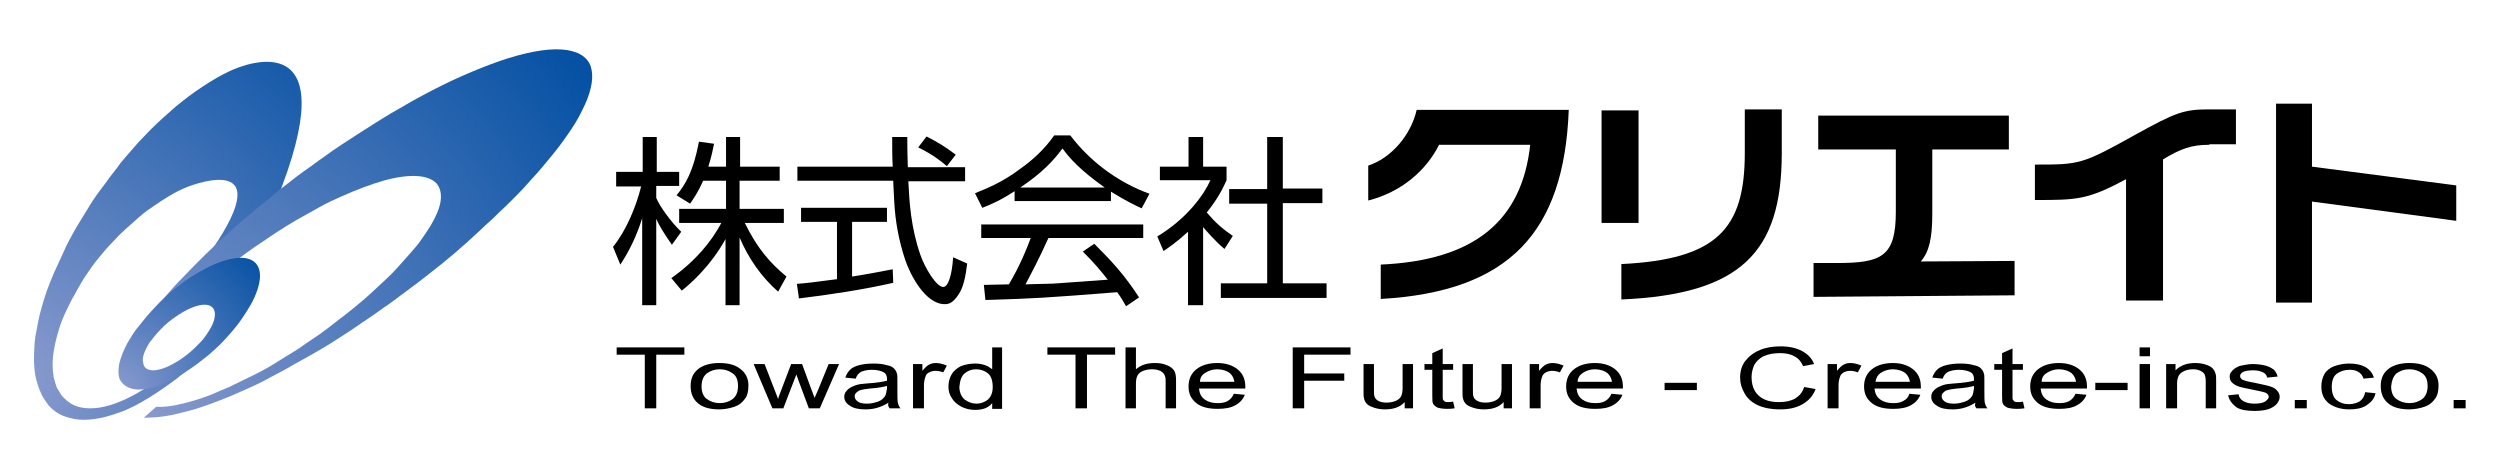 <?xml version="1.0" encoding="utf-8"?>
<!-- Generator: Adobe Illustrator 21.1.0, SVG Export Plug-In . SVG Version: 6.00 Build 0)  -->
<svg version="1.1" id="レイヤー_1" xmlns="http://www.w3.org/2000/svg" xmlns:xlink="http://www.w3.org/1999/xlink" x="0px"
	 y="0px" viewBox="0 0 480 90" style="enable-background:new 0 0 480 90;" xml:space="preserve">
<style type="text/css">
	.st0{fill:url(#SVGID_1_);}
	.st1{fill:url(#SVGID_2_);}
	.st2{fill:url(#SVGID_3_);}
</style>
<g>
	<g>
		
			<radialGradient id="SVGID_1_" cx="4634.534" cy="3625.048" r="201.203" gradientTransform="matrix(0.469 0 0 0.469 -2170.361 -1627.619)" gradientUnits="userSpaceOnUse">
			<stop  offset="0" style="stop-color:#8B9BCE"/>
			<stop  offset="1" style="stop-color:#004EA2"/>
		</radialGradient>
		<path class="st0" d="M33.2,70.3c-0.9,0.9-1.9,1.7-2.8,2.4c-0.9,0.7-1.7,1.3-2.6,1.9c-0.8,0.5-1.6,1-2.4,1.4
			c-1.5,0.8-3,1.4-4.3,1.8c-1.3,0.4-2.6,0.6-3.8,0.6c-1.2,0-2.2-0.2-3.1-0.6c-0.9-0.4-1.7-1.1-2.4-1.9c-0.3-0.5-0.6-1-0.9-1.5
			c-0.2-0.6-0.4-1.2-0.6-2c-0.1-0.7-0.2-1.6-0.2-2.4c0-0.9,0.1-2,0.3-3c0.2-1.2,0.5-2.4,0.9-3.7c0.4-1.4,1-2.8,1.7-4.2
			c0.4-0.8,0.7-1.5,1.2-2.3c0.4-0.8,0.9-1.6,1.4-2.5c0.5-0.9,1.1-1.7,1.7-2.6c0.6-0.9,1.3-1.8,2-2.6c0.7-0.9,1.5-1.8,2.3-2.6
			c0.8-0.9,1.6-1.7,2.5-2.5c0.9-0.8,1.8-1.6,2.7-2.4c0.9-0.8,1.9-1.5,2.8-2.1c1.9-1.3,3.9-2.6,6.1-3.5c2.2-0.9,19.9-7.3,1.9,16.2
			l15.4-13.5C66.8,4.7,47.5,12,44,13.7c-1.7,0.8-3.4,1.8-5.2,3c-1.7,1.1-3.4,2.4-5.1,3.8c-1.6,1.4-3.3,2.9-4.8,4.4
			c-0.8,0.8-1.5,1.6-2.3,2.4c-0.7,0.8-1.4,1.6-2.1,2.4c-0.7,0.8-1.4,1.6-2,2.5c-0.6,0.8-1.3,1.6-1.9,2.5c-0.6,0.8-1.2,1.6-1.8,2.4
			c-0.6,0.8-1.1,1.6-1.6,2.4c-1,1.6-1.9,3.1-2.8,4.6c-0.8,1.4-1.6,2.9-2.2,4.3c-0.6,1.3-1.2,2.6-1.8,3.9c-0.5,1.2-1,2.4-1.4,3.5
			C8.6,56.9,8.3,58,8,59c-0.3,1-0.5,1.9-0.7,2.9c-0.2,0.9-0.3,1.8-0.5,2.6c-0.1,0.8-0.2,1.6-0.2,2.3c-0.1,1.4-0.1,2.7,0,3.9
			c0.1,1.1,0.3,2.1,0.6,3c0.2,0.8,0.6,1.6,0.9,2.3c0.4,0.7,0.8,1.2,1.2,1.8c0.9,1,1.9,1.7,3,2.1c1.1,0.4,2.4,0.7,3.7,0.7
			c1.4,0,2.9-0.2,4.4-0.6c0.8-0.2,1.6-0.5,2.5-0.8c0.9-0.3,1.8-0.7,2.8-1.2c1-0.5,2-1.1,3-1.7c1.1-0.7,2.2-1.4,3.3-2.2
			c0.6-0.4,1.2-0.9,1.8-1.3c0.6-0.5,1.2-1,1.9-1.5L33.2,70.3z"/>
		
			<radialGradient id="SVGID_2_" cx="4681.23" cy="3640.935" r="242.556" gradientTransform="matrix(0.469 0 0 0.469 -2170.361 -1627.619)" gradientUnits="userSpaceOnUse">
			<stop  offset="0" style="stop-color:#8B9BCE"/>
			<stop  offset="1" style="stop-color:#004EA2"/>
		</radialGradient>
		<path class="st1" d="M38.8,55.3c0.9-0.8,1.9-1.7,3-2.5c1.1-0.9,2.2-1.8,3.3-2.6c1.2-0.9,2.4-1.8,3.7-2.7c1.3-0.9,2.7-1.8,4-2.7
			c1.4-0.9,2.8-1.8,4.2-2.6c1.4-0.8,2.9-1.6,4.3-2.4c1.4-0.8,2.9-1.5,4.3-2.1c2.9-1.3,5.6-2.3,8-3c2.5-0.7,4.7-1,6.4-0.9
			c1.8,0.1,3,0.6,3.8,1.4c0.7,0.8,1,2,0.8,3.4c-0.2,1.4-0.9,3-1.9,4.7c-0.5,0.8-1.1,1.7-1.8,2.7c-0.6,0.9-1.4,1.8-2.2,2.7
			c-0.8,0.9-1.6,1.8-2.4,2.7c-0.8,0.9-1.7,1.8-2.6,2.6c-0.9,0.8-1.8,1.7-2.7,2.5c-0.9,0.8-1.8,1.6-2.8,2.4c-0.9,0.7-1.8,1.5-2.8,2.2
			c-0.9,0.7-1.8,1.4-2.7,2.1c-0.9,0.7-1.8,1.3-2.7,1.9c-0.9,0.6-1.8,1.2-2.6,1.8c-0.9,0.6-1.8,1.1-2.6,1.6c-0.8,0.5-1.6,1-2.4,1.5
			c-1.5,0.9-3,1.7-4.5,2.4c-1.4,0.7-2.7,1.3-3.9,1.9c-1.2,0.5-2.4,1-3.5,1.5c-2.1,0.8-4.1,1.4-5.9,1.8c-1.7,0.4-3.3,0.6-4.6,0.5
			l-2.4,2.1c1.5,0,3.3-0.1,5.3-0.5c1-0.2,2.1-0.5,3.3-0.8c1.2-0.3,2.4-0.7,3.8-1.2c1.4-0.5,2.9-1.1,4.4-1.7c1.6-0.7,3.2-1.4,4.9-2.2
			c0.9-0.4,1.8-0.9,2.7-1.4c1-0.5,1.9-1,3-1.6c1-0.6,2.1-1.2,3.2-1.8c1.1-0.6,2.3-1.3,3.5-2c1.2-0.7,2.5-1.5,3.7-2.3
			c1.3-0.8,2.6-1.7,3.9-2.6c1.4-0.9,2.8-1.9,4.2-2.9c1.5-1,2.9-2.1,4.4-3.2c1.5-1.1,3.1-2.3,4.6-3.5c0.8-0.6,1.6-1.3,2.4-1.9
			c0.8-0.7,1.6-1.3,2.4-2c0.8-0.7,1.6-1.4,2.4-2.1c0.8-0.7,1.6-1.5,2.4-2.2c0.8-0.8,1.6-1.5,2.5-2.3c0.8-0.8,1.6-1.6,2.5-2.4
			c0.8-0.8,1.6-1.6,2.4-2.4c0.8-0.8,1.6-1.7,2.3-2.5c1.6-1.7,3-3.4,4.3-5c1.4-1.7,2.6-3.4,3.6-4.9c1.1-1.6,1.9-3.2,2.6-4.7
			c0.7-1.5,1.1-2.9,1.3-4.1c0.2-1.3,0.1-2.4-0.2-3.3c-0.7-1.9-2.6-3-5.6-3.2c-3-0.2-7.1,0.6-11.8,2.2c-2.3,0.8-4.8,1.8-7.3,2.9
			c-2.5,1.1-5.1,2.4-7.7,3.8c-1.3,0.7-2.6,1.4-3.9,2.2c-1.3,0.7-2.6,1.5-3.9,2.3c-1.3,0.8-2.5,1.6-3.8,2.4c-1.2,0.8-2.5,1.6-3.7,2.4
			c-1.2,0.8-2.4,1.6-3.6,2.5c-1.2,0.8-2.3,1.7-3.5,2.5c-1.1,0.8-2.2,1.6-3.3,2.5c-1.1,0.8-2.1,1.6-3.1,2.5c-1,0.8-2,1.6-3,2.4
			c-0.9,0.8-1.8,1.6-2.7,2.3c-0.9,0.7-1.7,1.5-2.5,2.2c-0.8,0.7-1.6,1.4-2.3,2.1c-1.5,1.4-2.8,2.7-4.1,4c-1.2,1.2-2.4,2.5-3.5,3.6
			c-1,1.1-2,2.2-2.9,3.3c-0.9,1-1.7,2-2.4,3L38.8,55.3z"/>
		
			<radialGradient id="SVGID_3_" cx="4675.25" cy="3630.741" r="83.182" gradientTransform="matrix(0.469 0 0 0.469 -2170.361 -1627.619)" gradientUnits="userSpaceOnUse">
			<stop  offset="0" style="stop-color:#8B9BCE"/>
			<stop  offset="1" style="stop-color:#004EA2"/>
		</radialGradient>
		<path class="st2" d="M26.5,74.8c0.9,0,2-0.2,3.1-0.5c1.2-0.3,2.4-0.9,3.8-1.6c1.4-0.7,2.9-1.7,4.3-2.7c0.8-0.6,1.5-1.2,2.3-1.8
			c0.8-0.7,1.6-1.4,2.3-2.1c0.8-0.8,1.5-1.6,2.2-2.4c0.7-0.8,1.4-1.7,2-2.6c0.6-0.9,1.2-1.8,1.7-2.7c0.5-0.9,0.9-1.8,1.2-2.7
			c0.6-1.8,0.7-3.3,0.2-4.4c-0.5-1.1-1.6-1.8-3.3-1.8c-1.7,0-3.9,0.6-6.1,1.7c-1.1,0.5-2.2,1.2-3.4,1.9c-1.1,0.7-2.2,1.5-3.2,2.3
			c-1,0.8-2,1.7-2.9,2.6c-0.9,0.9-1.7,1.8-2.5,2.7c-0.7,0.9-1.4,1.7-2.1,2.6c-0.6,0.8-1.1,1.7-1.6,2.5c-0.8,1.5-1.3,2.8-1.6,4
			c-0.2,1.1-0.2,2,0,2.8C23.5,74,24.7,74.7,26.5,74.8z M28.7,65.8c0.6-0.8,1.3-1.7,2.1-2.5c0.8-0.9,1.8-1.7,2.8-2.4
			c2.1-1.5,4.2-2.4,5.7-2.4c1.5,0,2.2,1,1.9,2.5c-0.1,0.7-0.5,1.6-1,2.4c-0.5,0.8-1.1,1.7-1.9,2.5c-0.8,0.8-1.6,1.6-2.4,2.2
			c-0.8,0.6-1.6,1.2-2.4,1.6c-1.5,0.9-3,1.4-4.1,1.4c-1.1,0-1.8-0.5-1.9-1.4C27.2,68.8,27.7,67.4,28.7,65.8z"/>
	</g>
	<g>
		<g>
			<path d="M142,58.6h-2.7V45.9c-3,5.4-6.9,8.7-8.4,9.9l-2-2.4c4.8-3.4,7.8-7.2,9.6-10.6h-8.1v-2.7h9v-5.4h-4.4
				c-1,2.3-1.9,3.5-2.5,4.4l-2.6-1.6c1.7-2.1,3.2-4.5,4.3-10.3l2.9,0.4c-0.2,0.9-0.4,2.2-1.1,4.4h3.4v-5.7h2.7v5.7h7.6v2.7H142v5.4
				h8.5v2.7H143c2.5,5.1,5,7.8,8,10.3l-1.6,2.9c-3.2-2.8-5.7-6.4-7.4-10.4V58.6z M129,47c-1.7-2.5-2.4-3.6-3-5v16.6h-2.7V41.9
				c-1,3.2-2.4,6.2-4.2,8.9l-1.4-3.4c2.5-3.1,4.4-7.6,5.4-11.6h-4.8V33h5.1v-6.7h2.7V33h4.3v2.7H126V38c0.7,1.7,2.9,4.7,4.8,6.5
				L129,47z"/>
			<path d="M171.5,54.3c-5.7,1.3-12.3,2.3-18.1,3l-0.4-2.8c1.4-0.1,3.3-0.3,7.7-0.9V42.6h-6.9v-2.7h16.5v2.7h-6.7v10.5
				c2.6-0.4,5.2-0.9,7.8-1.4L171.5,54.3z M174.2,26.4c0,1.4,0,2.7,0.1,5.7h11v2.7h-10.9c0.2,4.1,0.5,8.9,2.3,14.1
				c0.9,2.6,3.1,6.2,4.4,6.2c1,0,1.7-2.5,1.9-5.7l2.7,1.2c-0.3,2.4-0.7,4.6-1.7,6c-1.1,1.7-2,1.8-2.6,1.8c-3.8,0-6.7-5.8-7.6-8.5
				c-1.2-3.6-1.9-7.3-2.1-11.1c-0.2-3.6-0.2-4-0.2-4.1h-18.4v-2.7h18.3c-0.1-1.7-0.1-3.7-0.1-5.7H174.2z M181.8,31.9
				c-1.3-1.1-2.7-2.2-5.5-3.6l1.6-2.1c2.5,1.3,3.6,2,5.6,3.5L181.8,31.9z"/>
			<path d="M210.1,46.8c3.5,3.5,5.8,6,8.6,10.3l-2.5,1.7c-0.5-0.9-0.9-1.6-1.7-2.7c-14,1.1-15.5,1.2-25.3,1.5l-0.3-2.9
				c0.7,0,3.8-0.1,4.8-0.1c2.2-3.7,3.5-7,4.2-8.9h-9.5v-2.6h31.1v2.6h-18.2c-1.8,4-3.4,7-4.4,8.9c2.2-0.1,5.5-0.1,6.1-0.2
				c1.5-0.1,8.3-0.6,9.7-0.7c-1.7-2.1-2.4-3-4.8-5.4L210.1,46.8z M213.2,38.6h-18.4v-1.9c-2.7,1.8-4.9,2.7-6.2,3.2l-1.4-2.8
				c1.9-0.8,5-1.9,8.7-4.7c2.3-1.6,4.7-3.8,6.5-6.4h3.1c3.7,4.9,9.1,9,15.2,11.2l-1.5,2.8c-1.1-0.5-3-1.4-5.9-3.2V38.6z M212.1,36
				c-4.8-3.4-6.8-5.7-8.1-7.5c-1.7,2.3-3.9,4.7-8.1,7.5H212.1z"/>
			<path d="M230.9,58.6h-2.8V44.5c-2.2,2-3.8,3.1-4.7,3.7l-1.2-2.8c5.8-3.5,9-8.1,10.2-10.8h-9.7v-2.6h5.5v-5.7h2.8v5.7h4.5v2.6
				c-0.5,1.1-1.4,3.2-3.8,6.2c1.8,2.1,3,3.1,5,4.5l-1.6,2.5c-1.8-1.5-3.5-3.5-4.1-4.2V58.6z M246.3,26.2v10h7.6v2.8h-7.6v15.4h8.4
				v2.8h-20.3v-2.8h8.9V39.1h-7.3v-2.8h7.3v-10H246.3z"/>
		</g>
		<g>
			<path d="M126,78.4h-2.2V68.1h-5.4v-1.4h13v1.4H126V78.4z"/>
			<path d="M135.7,71.7c0.7-0.5,1.5-0.8,2.5-0.8c1,0,1.8,0.3,2.5,0.8c0.7,0.5,1,1.3,1,2.4c0,1.1-0.3,1.9-1,2.5
				c-0.7,0.5-1.5,0.8-2.5,0.8c-1,0-1.8-0.3-2.5-0.8c-0.7-0.5-1-1.4-1-2.4C134.7,73.1,135,72.3,135.7,71.7z M134.1,77.5
				c1,0.8,2.4,1.1,4,1.1c1,0,2-0.2,2.9-0.5c0.9-0.3,1.5-0.8,2-1.5c0.5-0.6,0.7-1.5,0.7-2.6c0-1.3-0.5-2.4-1.6-3.2
				c-1-0.8-2.4-1.1-4-1.1c-1.5,0-2.7,0.3-3.7,0.9c-1.2,0.8-1.8,1.9-1.8,3.5C132.6,75.6,133.1,76.7,134.1,77.5z"/>
			<path d="M150.4,78.4h-2.1l-3.6-8.5h2.1l1.9,4.9l0.7,1.8c0-0.1,0.2-0.7,0.6-1.7l1.9-5h2.1l1.8,4.9l0.6,1.6l0.7-1.6l2-4.9h2
				l-3.7,8.5h-2.1l-1.9-5.1l-0.5-1.4L150.4,78.4z"/>
			<path d="M169.9,76.1c-0.3,0.4-0.7,0.8-1.3,1c-0.6,0.2-1.3,0.4-2.1,0.4c-0.8,0-1.4-0.1-1.8-0.4c-0.4-0.3-0.6-0.6-0.6-1
				c0-0.3,0.1-0.5,0.3-0.7c0.2-0.2,0.5-0.4,0.8-0.5c0.3-0.1,0.9-0.2,1.8-0.3c1.5-0.1,2.6-0.3,3.3-0.5v0.5
				C170.2,75.3,170.1,75.8,169.9,76.1z M170.8,78.4h2.1c-0.3-0.3-0.4-0.7-0.5-1c-0.1-0.4-0.1-1.2-0.1-2.5v-1.9c0-0.6,0-1.1-0.1-1.3
				c-0.1-0.4-0.3-0.7-0.6-1c-0.3-0.3-0.8-0.5-1.4-0.6c-0.6-0.2-1.5-0.3-2.5-0.3c-1,0-1.9,0.1-2.7,0.3c-0.8,0.2-1.4,0.5-1.8,0.9
				c-0.4,0.4-0.7,0.9-0.9,1.5l2,0.2c0.2-0.6,0.5-1,1-1.3c0.5-0.2,1.1-0.4,2.1-0.4c1,0,1.8,0.2,2.3,0.5c0.4,0.2,0.6,0.7,0.6,1.2
				c0,0.1,0,0.2,0,0.4c-0.8,0.2-2,0.4-3.6,0.5c-0.8,0.1-1.4,0.1-1.8,0.2c-0.5,0.1-1,0.3-1.4,0.5c-0.4,0.2-0.8,0.5-1,0.8
				c-0.3,0.3-0.4,0.7-0.4,1.1c0,0.7,0.4,1.3,1.1,1.7c0.7,0.5,1.7,0.7,3,0.7c0.8,0,1.5-0.1,2.2-0.3c0.7-0.2,1.4-0.5,2.2-1
				C170.4,77.8,170.6,78.1,170.8,78.4z"/>
			<path d="M177.3,78.4h-2v-8.5h1.8v1.3c0.5-0.6,0.9-1,1.3-1.2c0.4-0.2,0.8-0.3,1.3-0.3c0.7,0,1.4,0.2,2.1,0.5l-0.7,1.3
				c-0.5-0.2-1-0.3-1.5-0.3c-0.4,0-0.8,0.1-1.2,0.3c-0.4,0.2-0.6,0.4-0.7,0.8c-0.2,0.5-0.3,1.1-0.3,1.7V78.4z"/>
			<path d="M185.2,71.7c0.6-0.5,1.3-0.8,2.2-0.8c0.9,0,1.7,0.3,2.3,0.8c0.6,0.5,0.9,1.4,0.9,2.6c0,1.1-0.3,1.8-0.9,2.4
				c-0.6,0.5-1.4,0.8-2.2,0.8c-0.9,0-1.6-0.3-2.3-0.8c-0.6-0.5-1-1.4-1-2.4C184.3,73.1,184.6,72.2,185.2,71.7z M192.5,66.7h-2v4.2
				c-0.4-0.3-0.8-0.6-1.4-0.8c-0.6-0.2-1.2-0.3-1.9-0.3c-1,0-1.9,0.2-2.7,0.5c-0.8,0.4-1.4,0.9-1.8,1.6c-0.4,0.7-0.6,1.5-0.6,2.3
				c0,0.9,0.2,1.6,0.7,2.3c0.4,0.7,1.1,1.2,1.8,1.6c0.8,0.4,1.7,0.6,2.6,0.6c1.5,0,2.6-0.4,3.3-1.3v1.1h1.9V66.7z"/>
			<path d="M208.7,78.4h-2.2V68.1h-5.4v-1.4h13v1.4h-5.4V78.4z"/>
			<path d="M218.1,78.4h-2V66.7h2v4.2c0.9-0.8,2.1-1.2,3.6-1.2c0.9,0,1.6,0.1,2.3,0.4c0.6,0.2,1.1,0.6,1.4,1
				c0.3,0.4,0.4,1.1,0.4,1.9v5.4h-2V73c0-0.7-0.2-1.2-0.7-1.6c-0.4-0.3-1.1-0.5-1.9-0.5c-0.6,0-1.2,0.1-1.7,0.3
				c-0.5,0.2-0.9,0.5-1.1,0.9c-0.2,0.4-0.3,0.9-0.3,1.6V78.4z"/>
			<path d="M231.4,71.6c0.6-0.4,1.4-0.7,2.3-0.7c1,0,1.9,0.3,2.5,0.8c0.4,0.4,0.7,0.9,0.8,1.6h-6.6C230.4,72.6,230.7,72,231.4,71.6z
				 M235.7,77c-0.5,0.3-1.2,0.4-1.9,0.4c-1,0-1.8-0.2-2.5-0.7c-0.7-0.5-1-1.2-1.1-2.1h8.9c0-0.2,0-0.3,0-0.4c0-1.4-0.5-2.5-1.5-3.3
				c-1-0.8-2.3-1.2-3.9-1.2c-1.6,0-3,0.4-4,1.2c-1,0.8-1.5,1.9-1.5,3.3c0,1.4,0.5,2.4,1.5,3.2c1,0.8,2.4,1.1,4.1,1.1
				c1.4,0,2.5-0.2,3.4-0.7c0.9-0.5,1.5-1.2,1.8-2l-2.1-0.2C236.6,76.3,236.2,76.7,235.7,77z"/>
			<path d="M250.4,78.4h-2.2V66.7h11.1v1.4h-8.9v3.6h7.7v1.4h-7.7V78.4z"/>
			<path d="M271.5,78.4h-1.8v-1.2c-0.9,1-2.2,1.4-3.8,1.4c-0.7,0-1.4-0.1-2-0.3c-0.6-0.2-1.1-0.4-1.4-0.7c-0.3-0.3-0.5-0.6-0.6-1.1
				c-0.1-0.3-0.1-0.7-0.1-1.3v-5.3h2v4.7c0,0.8,0,1.3,0.1,1.5c0.1,0.4,0.4,0.7,0.8,0.9c0.4,0.2,0.9,0.3,1.5,0.3
				c0.6,0,1.2-0.1,1.7-0.3c0.5-0.2,0.9-0.5,1.1-0.9c0.2-0.4,0.3-0.9,0.3-1.7v-4.5h2V78.4z"/>
			<path d="M279,77.1l0.3,1.3c-0.6,0.1-1.1,0.1-1.5,0.1c-0.7,0-1.3-0.1-1.7-0.2c-0.4-0.2-0.7-0.4-0.9-0.7c-0.2-0.3-0.2-0.8-0.2-1.7
				V71h-1.5v-1.1h1.5v-2.1l2-0.9v3h2V71h-2v5c0,0.4,0,0.7,0.1,0.8c0.1,0.1,0.2,0.2,0.3,0.3c0.2,0.1,0.4,0.1,0.7,0.1
				C278.3,77.2,278.6,77.2,279,77.1z"/>
			<path d="M290.5,78.4h-1.8v-1.2c-0.9,1-2.2,1.4-3.8,1.4c-0.7,0-1.4-0.1-2-0.3c-0.6-0.2-1.1-0.4-1.4-0.7c-0.3-0.3-0.5-0.6-0.6-1.1
				c-0.1-0.3-0.1-0.7-0.1-1.3v-5.3h2v4.7c0,0.8,0,1.3,0.1,1.5c0.1,0.4,0.4,0.7,0.8,0.9c0.4,0.2,0.9,0.3,1.5,0.3s1.2-0.1,1.7-0.3
				c0.5-0.2,0.9-0.5,1.1-0.9c0.2-0.4,0.3-0.9,0.3-1.7v-4.5h2V78.4z"/>
			<path d="M295.7,78.4h-2v-8.5h1.8v1.3c0.5-0.6,0.9-1,1.3-1.2c0.4-0.2,0.8-0.3,1.3-0.3c0.7,0,1.4,0.2,2.1,0.5l-0.7,1.3
				c-0.5-0.2-1-0.3-1.5-0.3c-0.4,0-0.8,0.1-1.2,0.3c-0.3,0.2-0.6,0.4-0.7,0.8c-0.2,0.5-0.3,1.1-0.3,1.7V78.4z"/>
			<path d="M303.9,71.6c0.6-0.4,1.4-0.7,2.3-0.7c1,0,1.9,0.3,2.5,0.8c0.4,0.4,0.7,0.9,0.8,1.6h-6.6C302.9,72.6,303.3,72,303.9,71.6z
				 M308.2,77c-0.5,0.3-1.1,0.4-1.9,0.4c-1,0-1.8-0.2-2.5-0.7c-0.7-0.5-1-1.2-1.1-2.1h8.9c0-0.2,0-0.3,0-0.4c0-1.4-0.5-2.5-1.5-3.3
				c-1-0.8-2.3-1.2-3.9-1.2c-1.6,0-3,0.4-4,1.2c-1,0.8-1.5,1.9-1.5,3.3c0,1.4,0.5,2.4,1.5,3.2c1,0.8,2.4,1.1,4.1,1.1
				c1.4,0,2.5-0.2,3.4-0.7c0.9-0.5,1.5-1.2,1.8-2l-2.1-0.2C309.1,76.3,308.7,76.7,308.2,77z"/>
			<path d="M325.8,74.9h-6.2v-1.4h6.2V74.9z"/>
			<path d="M346.4,74.3l2.2,0.4c-0.5,1.3-1.3,2.2-2.5,2.9c-1.2,0.7-2.6,1-4.3,1c-1.8,0-3.2-0.3-4.3-0.8c-1.1-0.5-2-1.3-2.5-2.2
				c-0.6-1-0.9-2-0.9-3.1c0-1.2,0.3-2.3,1-3.2c0.7-0.9,1.6-1.6,2.8-2.1c1.2-0.5,2.5-0.7,4-0.7c1.6,0,3,0.3,4.1,0.9
				c1.1,0.6,1.9,1.4,2.3,2.5l-2.1,0.4c-0.4-0.9-0.9-1.5-1.7-1.9c-0.7-0.4-1.6-0.6-2.7-0.6c-1.3,0-2.3,0.2-3.2,0.6
				c-0.8,0.4-1.4,1-1.8,1.7c-0.3,0.7-0.5,1.5-0.5,2.3c0,1,0.2,1.9,0.6,2.6c0.4,0.7,1,1.3,1.9,1.7c0.9,0.4,1.8,0.5,2.8,0.5
				c1.2,0,2.2-0.2,3.1-0.7C345.5,76,346.1,75.3,346.4,74.3z"/>
			<path d="M352.9,78.4h-2v-8.5h1.8v1.3c0.5-0.6,0.9-1,1.3-1.2c0.4-0.2,0.8-0.3,1.3-0.3c0.7,0,1.4,0.2,2.1,0.5l-0.7,1.3
				c-0.5-0.2-1-0.3-1.5-0.3c-0.4,0-0.8,0.1-1.2,0.3c-0.3,0.2-0.6,0.4-0.7,0.8c-0.2,0.5-0.3,1.1-0.3,1.7V78.4z"/>
			<path d="M361.1,71.6c0.6-0.4,1.4-0.7,2.3-0.7c1,0,1.9,0.3,2.5,0.8c0.4,0.4,0.7,0.9,0.8,1.6h-6.6C360.2,72.6,360.5,72,361.1,71.6z
				 M365.4,77c-0.5,0.3-1.1,0.4-1.9,0.4c-1,0-1.8-0.2-2.5-0.7c-0.7-0.5-1-1.2-1.1-2.1h8.9c0-0.2,0-0.3,0-0.4c0-1.4-0.5-2.5-1.5-3.3
				c-1-0.8-2.3-1.2-3.9-1.2c-1.6,0-3,0.4-4,1.2c-1,0.8-1.5,1.9-1.5,3.3c0,1.4,0.5,2.4,1.5,3.2c1,0.8,2.4,1.1,4.1,1.1
				c1.4,0,2.5-0.2,3.4-0.7c0.9-0.5,1.5-1.2,1.8-2l-2.1-0.2C366.4,76.3,366,76.7,365.4,77z"/>
			<path d="M378.6,76.1c-0.3,0.4-0.7,0.8-1.3,1s-1.3,0.4-2.1,0.4c-0.8,0-1.4-0.1-1.8-0.4c-0.4-0.3-0.6-0.6-0.6-1
				c0-0.3,0.1-0.5,0.3-0.7c0.2-0.2,0.4-0.4,0.8-0.5c0.3-0.1,0.9-0.2,1.8-0.3c1.5-0.1,2.6-0.3,3.3-0.5v0.5
				C378.9,75.3,378.8,75.8,378.6,76.1z M379.5,78.4h2.1c-0.3-0.3-0.4-0.7-0.5-1c-0.1-0.4-0.1-1.2-0.1-2.5v-1.9c0-0.6,0-1.1-0.1-1.3
				c-0.1-0.4-0.3-0.7-0.6-1c-0.3-0.3-0.8-0.5-1.4-0.6c-0.6-0.2-1.5-0.3-2.5-0.3c-1,0-1.9,0.1-2.7,0.3c-0.8,0.2-1.4,0.5-1.8,0.9
				c-0.4,0.4-0.7,0.9-0.9,1.5l2,0.2c0.2-0.6,0.5-1,1-1.3c0.5-0.2,1.2-0.4,2.1-0.4c1,0,1.8,0.2,2.3,0.5c0.4,0.2,0.6,0.7,0.6,1.2
				c0,0.1,0,0.2,0,0.4c-0.8,0.2-2,0.4-3.6,0.5c-0.8,0.1-1.4,0.1-1.8,0.2c-0.5,0.1-1,0.3-1.4,0.5c-0.4,0.2-0.8,0.5-1,0.8
				c-0.3,0.3-0.4,0.7-0.4,1.1c0,0.7,0.4,1.3,1.1,1.7c0.7,0.5,1.7,0.7,3,0.7c0.8,0,1.5-0.1,2.2-0.3c0.7-0.2,1.4-0.5,2.2-1
				C379.1,77.8,379.2,78.1,379.5,78.4z"/>
			<path d="M388.4,77.1l0.3,1.3c-0.6,0.1-1.1,0.1-1.5,0.1c-0.7,0-1.3-0.1-1.7-0.2c-0.4-0.2-0.7-0.4-0.9-0.7
				c-0.2-0.3-0.2-0.8-0.2-1.7V71h-1.5v-1.1h1.5v-2.1l2-0.9v3h2V71h-2v5c0,0.4,0,0.7,0.1,0.8c0.1,0.1,0.2,0.2,0.3,0.3
				c0.2,0.1,0.4,0.1,0.7,0.1C387.8,77.2,388.1,77.2,388.4,77.1z"/>
			<path d="M393,71.6c0.6-0.4,1.4-0.7,2.3-0.7c1,0,1.9,0.3,2.5,0.8c0.4,0.4,0.7,0.9,0.8,1.6h-6.6C392,72.6,392.3,72,393,71.6z
				 M397.3,77c-0.5,0.3-1.2,0.4-1.9,0.4c-1,0-1.8-0.2-2.5-0.7c-0.7-0.5-1-1.2-1.1-2.1h8.9c0-0.2,0-0.3,0-0.4c0-1.4-0.5-2.5-1.5-3.3
				c-1-0.8-2.3-1.2-3.9-1.2c-1.6,0-3,0.4-4,1.2c-1,0.8-1.5,1.9-1.5,3.3c0,1.4,0.5,2.4,1.5,3.2c1,0.8,2.4,1.1,4.1,1.1
				c1.4,0,2.5-0.2,3.4-0.7c0.9-0.5,1.5-1.2,1.8-2l-2.1-0.2C398.2,76.3,397.8,76.7,397.3,77z"/>
			<path d="M408.5,74.9h-6.2v-1.4h6.2V74.9z"/>
			<path d="M412.8,66.7h-2v1.7h2V66.7z M412.8,69.9h-2v8.5h2V69.9z"/>
			<path d="M417.9,78.4h-2v-8.5h1.8v1.2c0.9-0.9,2.1-1.4,3.8-1.4c0.7,0,1.4,0.1,2,0.3c0.6,0.2,1,0.4,1.3,0.7
				c0.3,0.3,0.5,0.7,0.6,1.1c0.1,0.3,0.1,0.7,0.1,1.4v5.2h-2v-5.2c0-0.6-0.1-1-0.2-1.3c-0.2-0.3-0.4-0.5-0.8-0.7
				c-0.4-0.2-0.9-0.3-1.4-0.3c-0.9,0-1.6,0.2-2.2,0.6c-0.6,0.4-0.9,1.1-0.9,2.2V78.4z"/>
			<path d="M427.8,75.9l2-0.2c0.1,0.6,0.4,1,0.9,1.3c0.5,0.3,1.2,0.5,2.1,0.5c0.9,0,1.6-0.1,2.1-0.4c0.4-0.3,0.7-0.6,0.7-0.9
				c0-0.3-0.2-0.6-0.6-0.8c-0.3-0.1-1-0.3-2.1-0.5c-1.5-0.3-2.5-0.5-3.1-0.7c-0.6-0.2-1-0.5-1.3-0.8c-0.3-0.3-0.4-0.7-0.4-1.1
				c0-0.4,0.1-0.7,0.4-1c0.2-0.3,0.6-0.6,1-0.8c0.3-0.2,0.7-0.3,1.3-0.4c0.5-0.1,1.1-0.2,1.7-0.2c0.9,0,1.7,0.1,2.5,0.3
				c0.7,0.2,1.2,0.5,1.6,0.8c0.3,0.3,0.6,0.8,0.7,1.3l-2,0.2c-0.1-0.4-0.3-0.8-0.8-1c-0.4-0.2-1-0.4-1.8-0.4c-0.9,0-1.6,0.1-2,0.3
				c-0.4,0.2-0.6,0.5-0.6,0.8c0,0.2,0.1,0.4,0.2,0.5c0.2,0.2,0.4,0.3,0.8,0.4c0.2,0.1,0.8,0.2,1.8,0.4c1.4,0.3,2.4,0.5,3,0.7
				c0.6,0.2,1,0.4,1.3,0.8c0.3,0.3,0.5,0.7,0.5,1.2c0,0.5-0.2,0.9-0.6,1.4c-0.4,0.4-1,0.8-1.7,1c-0.7,0.2-1.6,0.3-2.5,0.3
				c-1.5,0-2.7-0.2-3.5-0.7C428.5,77.5,428,76.8,427.8,75.9z"/>
			<path d="M442.9,78.4h-2.3v-1.6h2.3V78.4z"/>
			<path d="M454.1,75.3l2,0.2c-0.2,1-0.8,1.7-1.7,2.3c-0.9,0.6-2,0.8-3.3,0.8c-1.6,0-2.9-0.4-3.9-1.1c-1-0.8-1.5-1.8-1.5-3.3
				c0-0.9,0.2-1.7,0.6-2.4c0.4-0.7,1.1-1.2,1.9-1.5c0.9-0.3,1.8-0.5,2.8-0.5c1.3,0,2.3,0.2,3.2,0.7c0.8,0.5,1.3,1.1,1.6,2l-2,0.2
				c-0.2-0.6-0.5-1-1-1.3c-0.5-0.3-1-0.4-1.7-0.4c-1,0-1.8,0.3-2.5,0.8c-0.6,0.5-0.9,1.3-0.9,2.5c0,1.1,0.3,2,0.9,2.5
				c0.6,0.5,1.4,0.8,2.4,0.8c0.8,0,1.4-0.2,2-0.5C453.7,76.6,454,76,454.1,75.3z"/>
			<path d="M460.1,71.7c0.7-0.5,1.5-0.8,2.5-0.8c1,0,1.8,0.3,2.5,0.8c0.7,0.5,1,1.3,1,2.4c0,1.1-0.3,1.9-1,2.5
				c-0.7,0.5-1.5,0.8-2.5,0.8c-1,0-1.8-0.3-2.5-0.8c-0.7-0.5-1-1.4-1-2.4C459.2,73.1,459.5,72.3,460.1,71.7z M458.6,77.5
				c1,0.8,2.4,1.1,4,1.1c1,0,2-0.2,2.9-0.5c0.9-0.3,1.5-0.8,2-1.5c0.5-0.6,0.7-1.5,0.7-2.6c0-1.3-0.5-2.4-1.6-3.2
				c-1-0.8-2.4-1.1-4-1.1c-1.5,0-2.7,0.3-3.7,0.9c-1.2,0.8-1.8,1.9-1.8,3.5C457.1,75.6,457.6,76.7,458.6,77.5z"/>
			<path d="M473.4,78.4h-2.3v-1.6h2.3V78.4z"/>
		</g>
		<g>
			<path d="M301.2,21.1c-0.9,23.5-11.4,34.9-36.1,36.3v-6.6c18-0.8,27.1-8.4,28.7-23h-17.5c-2.5,5-7.3,9.1-13.6,10.7v-6.7
				c4.5-1.5,8.2-5.9,9.3-10.7H301.2z"/>
			<path d="M335,21h7.1v8.4c0,19.1-7.9,27.1-30.8,28.1v-6.8C329.6,49.8,335,44,335,29.4V21z M314.6,42.8h-7.1V21.2h7.1V42.8z"/>
			<path d="M386.8,50.1v6.6L348.2,57v-6.5h4.4c8.7,0,11.4-1.2,11.4-9.9V28.7h-14.9v-6.5h36.6v6.5h-14.7V41c0,4.8-0.6,7.3-2.2,9.2
				L386.8,50.1z"/>
			<path d="M424.2,27.8c-3.4,0-5.4,0.7-8.9,2.8v27.1h-7.1V34.4c-7.4,4-9.5,4-17.5,4v-6.8c8.6,0,9,0,19.4-5.8c7.6-4.2,9.2-4.8,14-4.8
				h5.2v6.7H424.2z"/>
			<path d="M471.6,35.6v6.8l-27.7-3.7v19.4H437V19.9h6.9V32L471.6,35.6z"/>
		</g>
	</g>
</g>
</svg>
